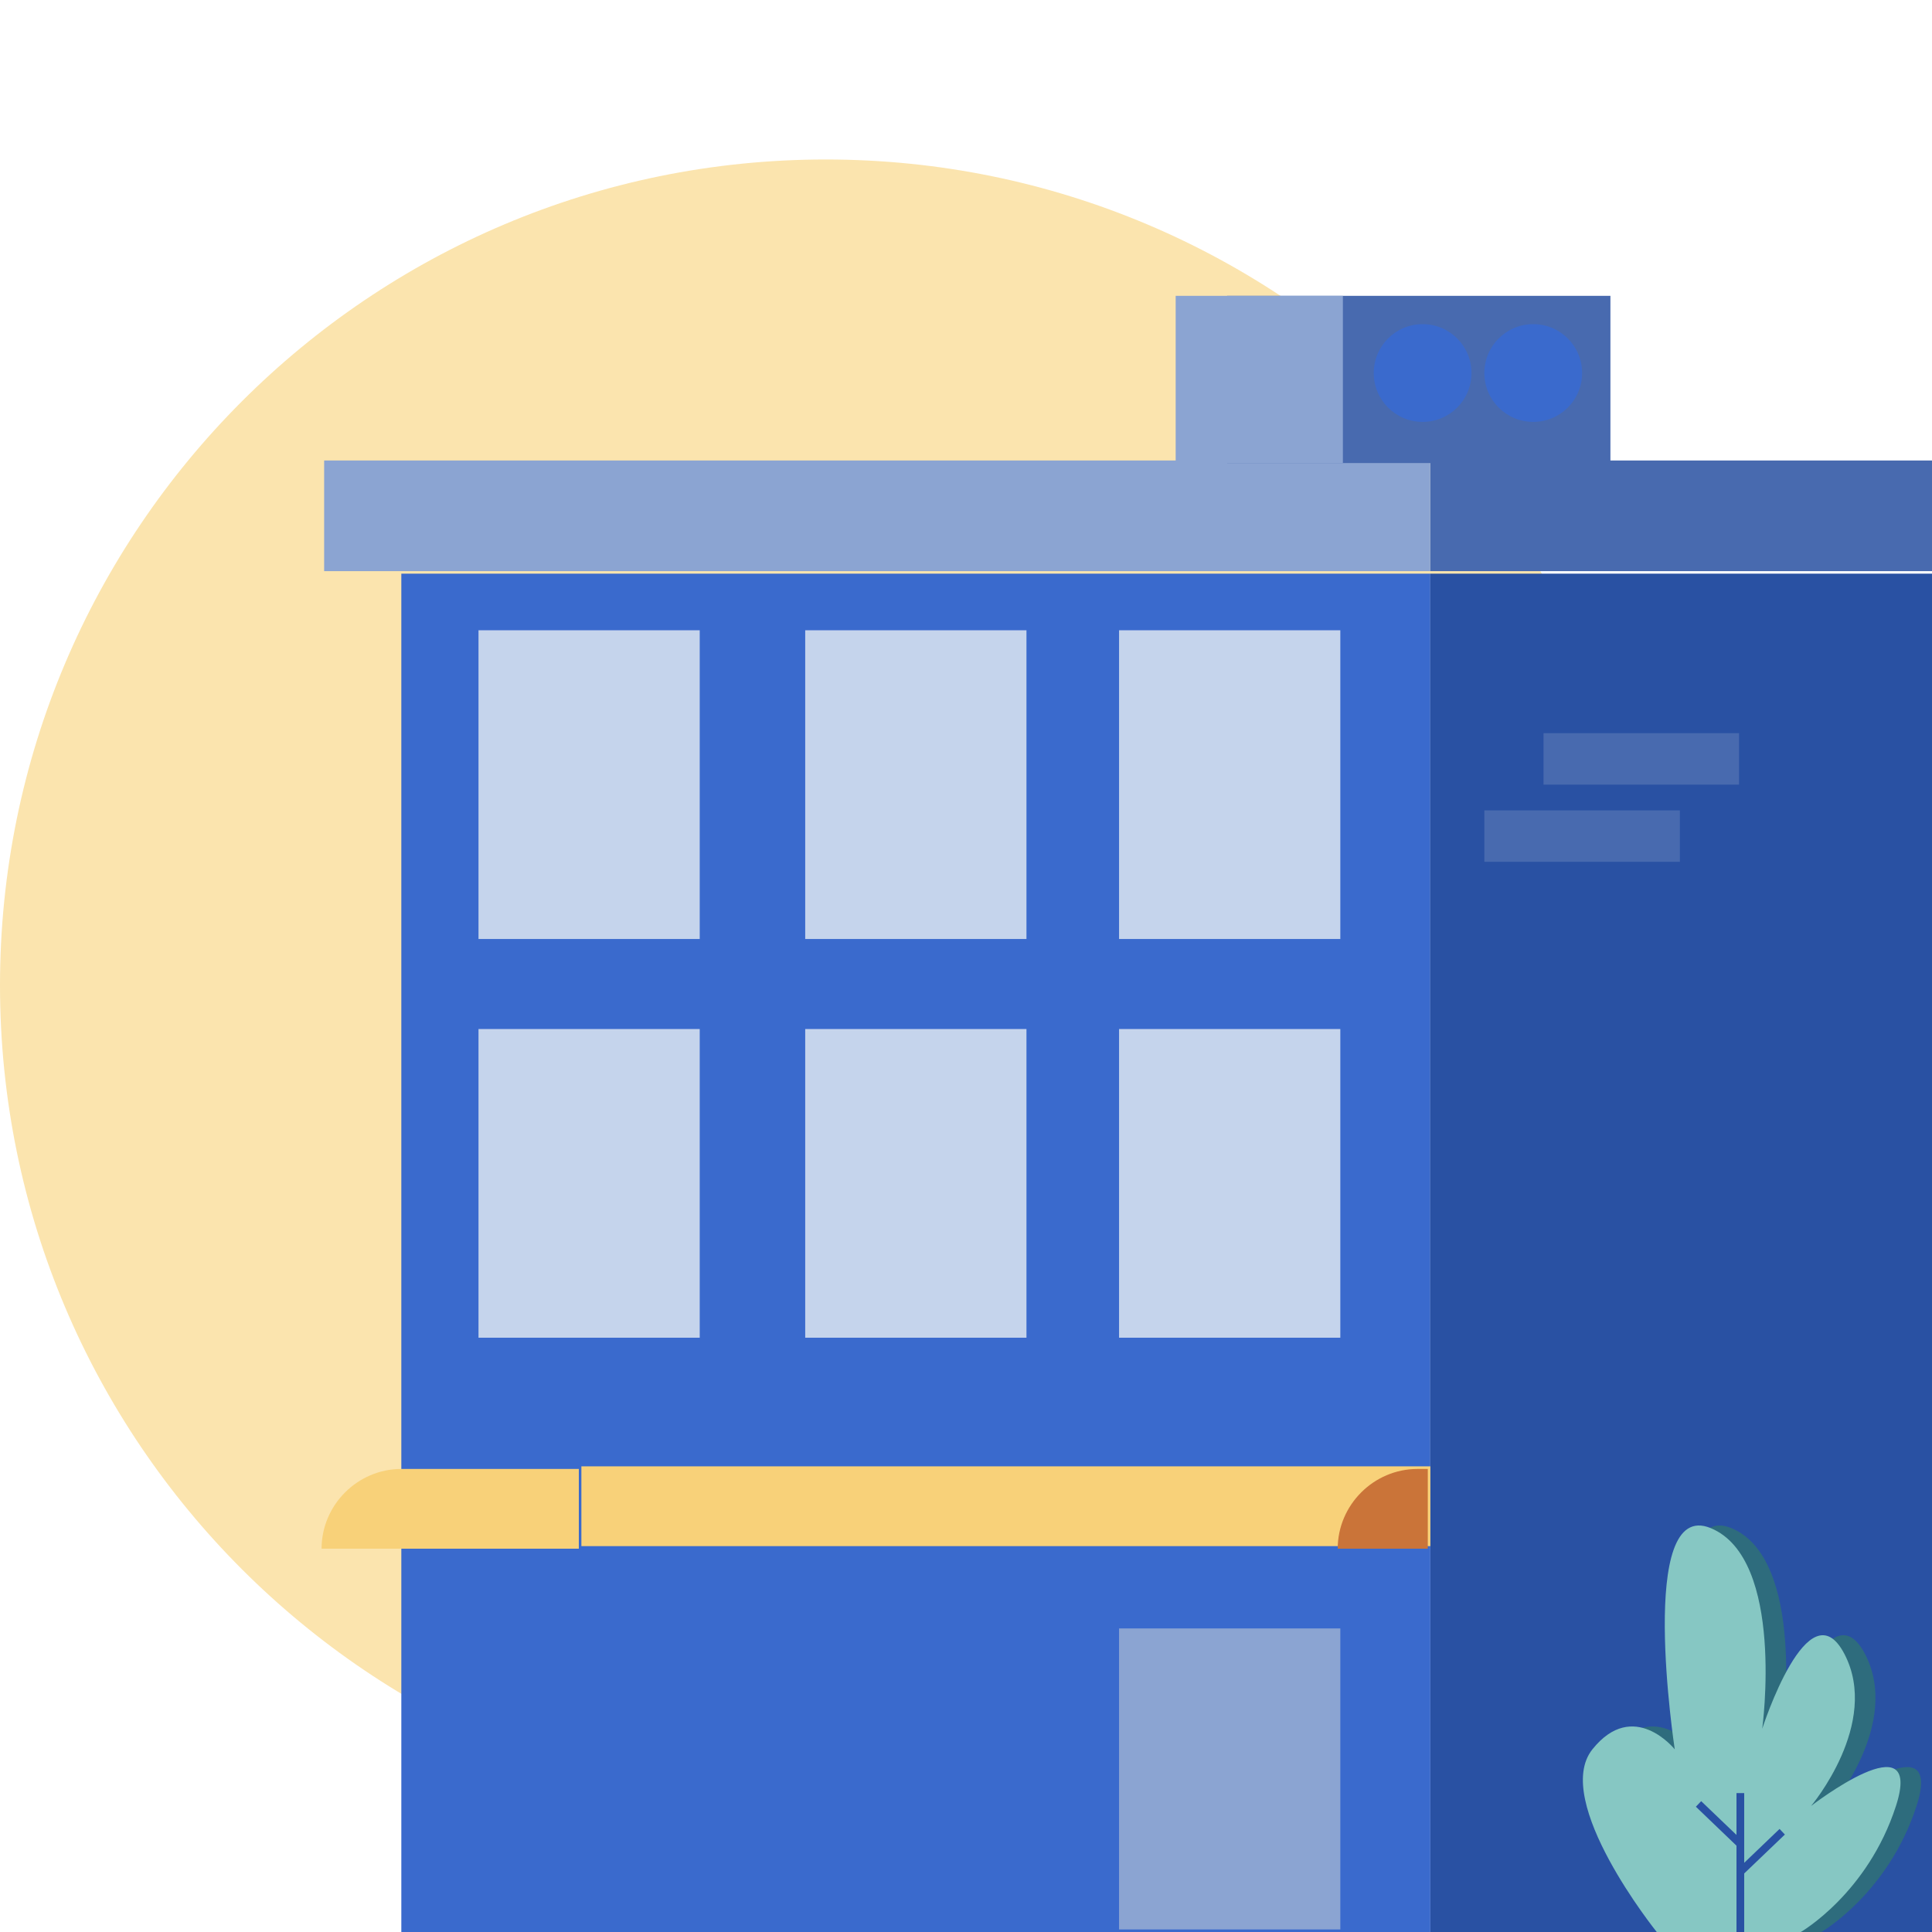 
<svg width="40" height="40" viewBox="0 0 40 40" fill="none" xmlns="http://www.w3.org/2000/svg">
<path d="M17.097 37.497C26.54 37.497 34.194 29.842 34.194 20.399C34.194 10.957 26.54 3.302 17.097 3.302C7.655 3.302 0 10.957 0 20.399C0 29.842 7.655 37.497 17.097 37.497Z" fill="#FBE4AE"/>
<path d="M29.614 11.877H8.309V40H29.614V11.877Z" fill="#3A6ACD"/>
<path d="M40 11.877H29.614V40H40V11.877Z" fill="#2951A3"/>
<path d="M40 9.534H29.614V11.825H40V9.534Z" fill="#486AAF"/>
<path d="M29.614 9.534H6.711V11.825H29.614V9.534Z" fill="#8BA4D2"/>
<path d="M27.75 13.049H23.169V19.441H27.75V13.049Z" fill="#C5D4EC"/>
<path d="M21.252 13.049H16.671V19.441H21.252V13.049Z" fill="#C5D4EC"/>
<path d="M14.487 13.049H9.907V19.441H14.487V13.049Z" fill="#C5D4EC"/>
<path d="M27.75 21.305H23.169V27.696H27.75V21.305Z" fill="#C5D4EC"/>
<path d="M21.252 21.305H16.671V27.696H21.252V21.305Z" fill="#C5D4EC"/>
<path d="M14.487 21.305H9.907V27.696H14.487V21.305Z" fill="#C5D4EC"/>
<path d="M39.361 37.017H37.763V37.763H39.361V37.017Z" fill="#3A6ACD"/>
<path d="M27.75 33.715H23.169V39.947H27.75V33.715Z" fill="#8BA4D2"/>
<path d="M29.614 30.359H12.037V32.011H29.614V30.359Z" fill="#F8D179"/>
<path d="M29.614 32.064H27.696C27.696 31.158 28.442 30.413 29.348 30.413H29.561V32.064H29.614Z" fill="#CA7439"/>
<path d="M34.727 40C34.727 40 32.543 37.284 33.395 36.218C34.248 35.153 35.1 36.218 35.1 36.218C35.1 36.218 34.301 30.999 35.846 31.638C37.39 32.277 36.911 35.792 36.911 35.792C36.911 35.792 37.87 32.809 38.615 34.248C39.361 35.686 37.923 37.39 37.923 37.39C37.923 37.39 40.266 35.579 39.68 37.39C39.094 39.201 37.71 40 37.71 40H34.727Z" fill="#2E6C7D"/>
<path d="M12.037 32.064H6.658C6.658 31.158 7.404 30.413 8.309 30.413H11.984V32.064H12.037Z" fill="#F8D179"/>
<path d="M34.301 40C34.301 40 32.117 37.284 32.969 36.218C33.822 35.153 34.674 36.218 34.674 36.218C34.674 36.218 33.875 30.999 35.419 31.638C36.964 32.277 36.485 35.792 36.485 35.792C36.485 35.792 37.444 32.809 38.189 34.248C38.935 35.686 37.497 37.39 37.497 37.39C37.497 37.39 39.84 35.579 39.254 37.39C38.669 39.201 37.284 40 37.284 40H34.301Z" fill="#86C7C3"/>
<path d="M36.112 37.124H35.952V40H36.112V37.124Z" fill="#2951A3"/>
<path d="M35.221 37.291L35.111 37.406L35.995 38.254L36.106 38.138L35.221 37.291Z" fill="#2951A3"/>
<path d="M36.844 37.866L35.959 38.714L36.069 38.829L36.954 37.982L36.844 37.866Z" fill="#2951A3"/>
<path d="M33.342 6.125H25.406V9.587H33.342V6.125Z" fill="#486AAF"/>
<path d="M29.454 8.735C30.013 8.735 30.466 8.282 30.466 7.723C30.466 7.164 30.013 6.711 29.454 6.711C28.895 6.711 28.442 7.164 28.442 7.723C28.442 8.282 28.895 8.735 29.454 8.735Z" fill="#3A6ACD"/>
<path d="M31.744 8.735C32.303 8.735 32.756 8.282 32.756 7.723C32.756 7.164 32.303 6.711 31.744 6.711C31.185 6.711 30.732 7.164 30.732 7.723C30.732 8.282 31.185 8.735 31.744 8.735Z" fill="#3A6ACD"/>
<path d="M27.803 6.125H24.341V9.587H27.803V6.125Z" fill="#8BA4D2"/>
<path d="M36.005 15.18H31.957V16.245H36.005V15.18Z" fill="#486AAF"/>
<path d="M34.78 16.778H30.732V17.843H34.78V16.778Z" fill="#486AAF"/>
</svg>
